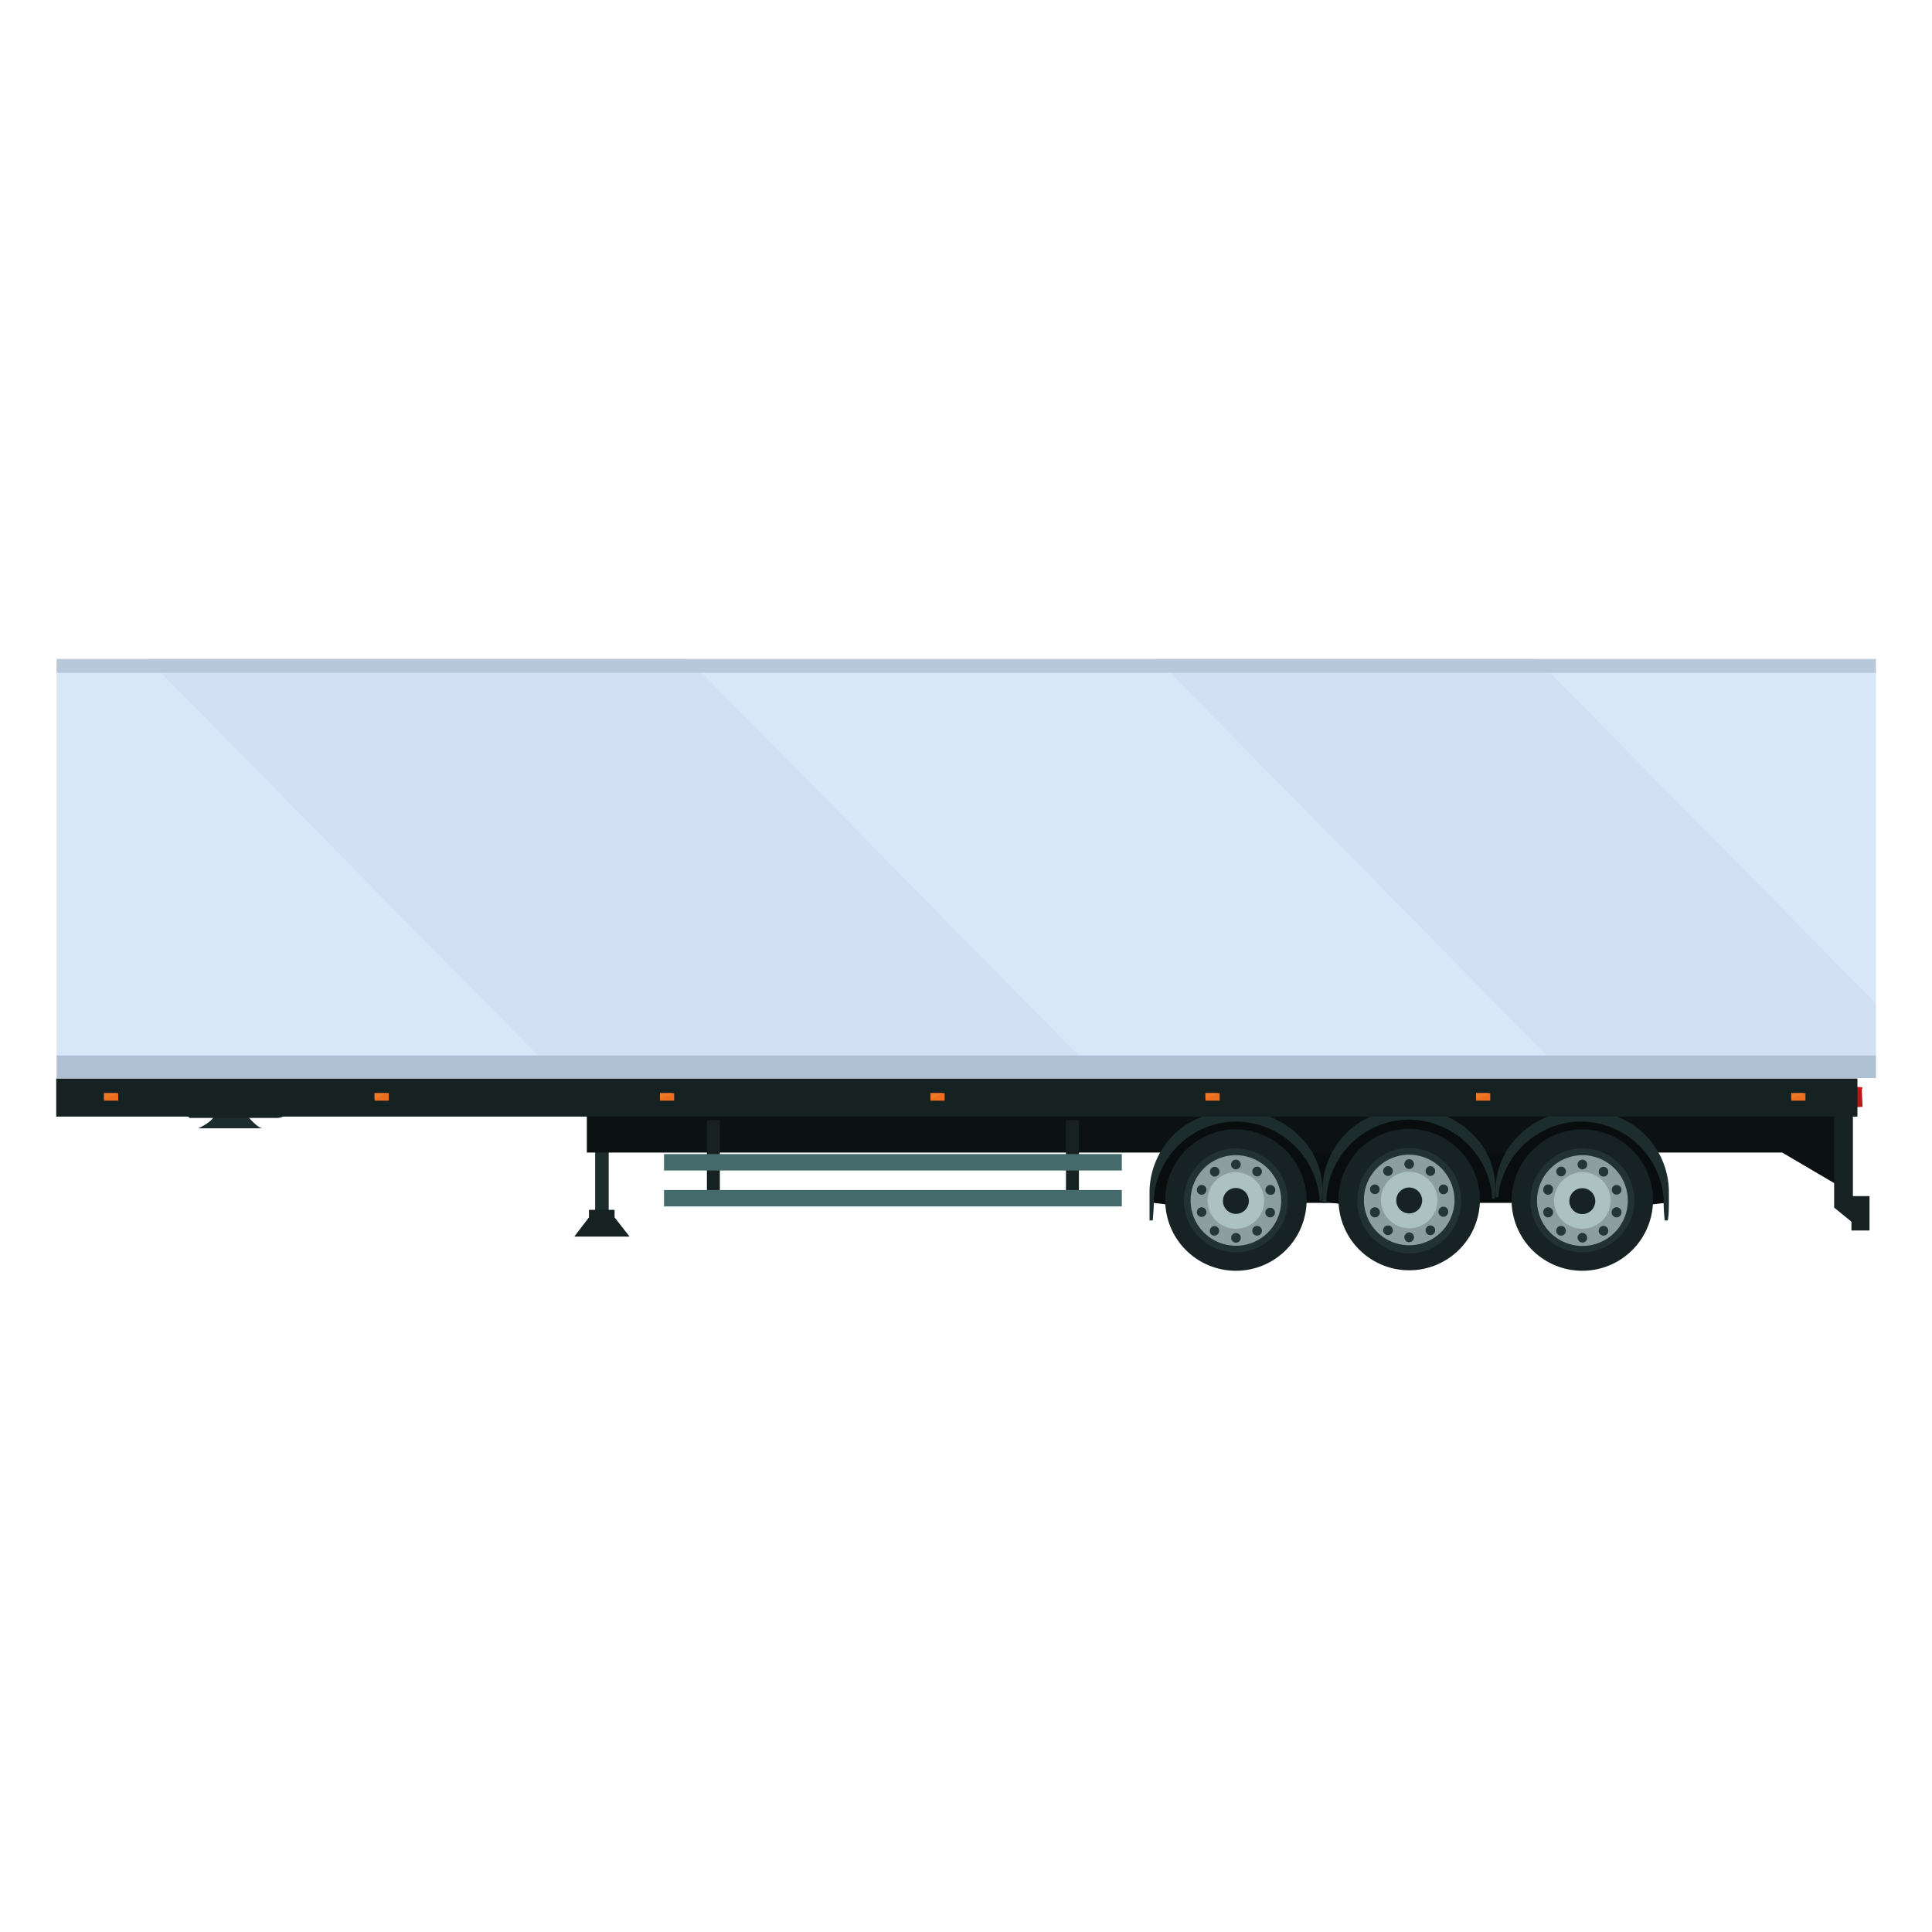 <svg id="Calque_1" data-name="Calque 1" xmlns="http://www.w3.org/2000/svg" viewBox="0 0 200 200"><defs><style>.cls-1{fill:#fff;}.cls-2{fill:#1d2d2e;}.cls-3{fill:#162122;}.cls-4{fill:#b21917;}.cls-5{fill:#cc1517;}.cls-6{fill:#0a0d0e;}.cls-7{fill:#0c1112;}.cls-8{fill:#172224;}.cls-9{fill:#223134;}.cls-10{fill:#8c9e9f;}.cls-11{fill:#abc1c2;}.cls-12{fill:#253639;}.cls-13{fill:#456a6c;}.cls-14{fill:#ed6f1e;}.cls-15{fill:#ef792b;}.cls-16{fill:#d7e7f8;}.cls-17{fill:#d1e0f2;}.cls-18{fill:#b0c0d4;}.cls-19{fill:#b7c8db;}</style></defs><rect class="cls-1" width="200" height="200"/><path class="cls-2" d="M20.53,116.8s1.5-.65,1.68-1.39h3.31s1.09,1.36,1.65,1.39Z"/><path class="cls-3" d="M18.22,113.94l1.39,1.79h9.07s2.53-.16-2.31-1.21A43.45,43.45,0,0,0,18.22,113.94Z"/><path class="cls-4" d="M192.81,114.57l-1.16.09c0-.1,0-.23,0-.38s0-.38,0-.61c0-.08,0-.16,0-.25,0-.28,0-.59.08-.92l1,.06v.14Z"/><path class="cls-5" d="M192.79,112.7a5.75,5.75,0,0,0-1.09.72c0-.28,0-.59.08-.92l1,.06Z"/><polygon class="cls-6" points="172.35 124.52 120.62 124.52 120.62 116.1 170.44 116.1 172.35 124.52"/><rect class="cls-2" x="61.61" y="118.9" width="1.4" height="6.85"/><polygon class="cls-7" points="190.41 122.79 184.49 119.31 115.69 119.31 60.75 119.31 60.75 115.01 114.59 115.01 190.41 115.01 190.41 122.79"/><polygon class="cls-3" points="191.81 114.88 191.81 126.59 189.87 125.01 189.87 114.64 191.81 114.64 191.81 114.88"/><rect class="cls-3" x="191.66" y="123.82" width="1.87" height="3.56"/><polygon class="cls-3" points="60.97 125.24 63.62 125.24 63.62 126.02 65.17 128.01 59.45 128.01 60.97 126.02 60.97 125.24"/><rect class="cls-3" x="73.18" y="115.97" width="1.34" height="8.77"/><rect class="cls-3" x="110.35" y="115.97" width="1.34" height="8.77"/><path class="cls-6" d="M136.9,123.22c0,.1,0,.2,0,.3l-.36.07-8.85,1.93-8.28-1-.19,0,.22-2.54.63-1.65.69-1.43,1.26-1,2-1.64,2-.51H129l1.9.14,1.87.91,1.79,1.55,1.05.57A7.82,7.82,0,0,1,136.9,123.22Z"/><path class="cls-2" d="M136.9,123.22c0,.1,0,.2,0,.3a6.85,6.85,0,0,1-.07.78h-.24c0-.24,0-.47-.05-.71a8.74,8.74,0,0,0-8.59-7.49,8.6,8.6,0,0,0-8.51,8,4.63,4.63,0,0,0,0,.47c0,.64-.11,1.71-.11,1.77H119c0-.35,0-2.71,0-3.07a8.41,8.41,0,0,1,6.29-7.94h5.32a9,9,0,0,1,5,3.59A7.82,7.82,0,0,1,136.9,123.22Z"/><path class="cls-8" d="M135.26,124.34a7.32,7.32,0,1,1-7.32-7.43A7.38,7.38,0,0,1,135.26,124.34Z"/><path class="cls-9" d="M133.32,124.34a5.38,5.38,0,1,1-5.38-5.46A5.43,5.43,0,0,1,133.32,124.34Z"/><path class="cls-10" d="M132.63,124.34a4.69,4.69,0,1,1-4.69-4.76A4.73,4.73,0,0,1,132.63,124.34Z"/><path class="cls-11" d="M130.87,124.34a2.93,2.93,0,1,1-2.93-3A3,3,0,0,1,130.87,124.34Z"/><path class="cls-8" d="M129.28,124.34a1.34,1.34,0,1,1-1.34-1.36A1.34,1.34,0,0,1,129.28,124.34Z"/><path class="cls-12" d="M128.44,120.55a.5.5,0,1,1-1,0,.5.5,0,1,1,1,0Z"/><path class="cls-12" d="M126.15,121a.51.51,0,0,1-.11.7.48.48,0,0,1-.69-.11.49.49,0,0,1,.11-.7A.48.48,0,0,1,126.15,121Z"/><path class="cls-12" d="M124.55,122.69a.5.5,0,0,1,.31.64.49.49,0,0,1-.62.32.5.5,0,0,1-.32-.63A.5.5,0,0,1,124.55,122.69Z"/><path class="cls-12" d="M124.24,125a.5.5,0,1,1-.32.64A.52.52,0,0,1,124.24,125Z"/><path class="cls-12" d="M125.35,127.11A.5.5,0,0,1,126,127a.52.52,0,0,1,.11.71.5.5,0,0,1-.69.11A.51.51,0,0,1,125.35,127.11Z"/><path class="cls-12" d="M127.45,128.13a.5.5,0,1,1,.49.51A.5.5,0,0,1,127.45,128.13Z"/><path class="cls-12" d="M129.73,127.71a.52.52,0,0,1,.11-.71.51.51,0,0,1,.7.11.52.52,0,0,1-.11.71A.51.51,0,0,1,129.73,127.71Z"/><path class="cls-12" d="M131.34,126a.5.5,0,1,1,.62-.32A.48.48,0,0,1,131.34,126Z"/><path class="cls-12" d="M131.65,123.65a.5.5,0,0,1-.63-.32.52.52,0,0,1,.32-.64.5.5,0,0,1,.31,1Z"/><path class="cls-12" d="M130.54,121.57a.49.49,0,0,1-.7.11.51.51,0,0,1-.11-.7.49.49,0,0,1,.7-.11A.51.51,0,0,1,130.54,121.57Z"/><path class="cls-6" d="M154.85,123.22v.3l.37.07,8.84,1.93,8.29-1,.19,0-.22-2.54-.63-1.65-.69-1.43-1.27-1-2-1.64-2-.51h-2.94l-1.9.14-1.87.91-1.79,1.55-1,.57A7.82,7.82,0,0,0,154.85,123.22Z"/><path class="cls-8" d="M156.48,124.34a7.32,7.32,0,1,0,7.32-7.43A7.38,7.38,0,0,0,156.48,124.34Z"/><path class="cls-9" d="M158.42,124.34a5.38,5.38,0,1,0,5.38-5.46A5.43,5.43,0,0,0,158.42,124.34Z"/><path class="cls-10" d="M159.11,124.34a4.7,4.7,0,1,0,4.69-4.76A4.73,4.73,0,0,0,159.11,124.34Z"/><path class="cls-11" d="M160.87,124.34a2.93,2.93,0,1,0,2.93-3A3,3,0,0,0,160.87,124.34Z"/><path class="cls-8" d="M162.46,124.34A1.34,1.34,0,1,0,163.8,123,1.34,1.34,0,0,0,162.46,124.34Z"/><path class="cls-12" d="M163.31,120.55a.5.5,0,1,0,1,0,.5.5,0,1,0-1,0Z"/><path class="cls-12" d="M165.59,121a.51.51,0,0,0,.11.7.49.49,0,0,0,.7-.11.51.51,0,0,0-.11-.7A.49.49,0,0,0,165.59,121Z"/><path class="cls-12" d="M167.2,122.69a.51.51,0,0,0-.32.64.5.5,0,1,0,.32-.64Z"/><path class="cls-12" d="M167.51,125a.5.5,0,0,0-.31,1,.48.48,0,0,0,.62-.32A.51.51,0,0,0,167.51,125Z"/><path class="cls-12" d="M166.4,127.11a.51.51,0,0,0-.7-.11.52.52,0,0,0-.11.71.51.51,0,0,0,.7.11A.52.52,0,0,0,166.4,127.11Z"/><path class="cls-12" d="M164.3,128.13a.5.5,0,0,0-.5-.5.49.49,0,0,0-.49.5.5.5,0,1,0,1,0Z"/><path class="cls-12" d="M162,127.71a.52.52,0,0,0-.11-.71.5.5,0,0,0-.69.11.5.5,0,0,0,.11.71A.5.5,0,0,0,162,127.71Z"/><path class="cls-12" d="M160.41,126a.5.5,0,0,0-.31-1,.51.51,0,0,0-.32.64A.49.49,0,0,0,160.41,126Z"/><path class="cls-12" d="M160.1,123.65a.49.49,0,0,0,.62-.32.5.5,0,1,0-.94-.31A.5.5,0,0,0,160.1,123.65Z"/><path class="cls-12" d="M161.21,121.57a.48.48,0,0,0,.69.11.51.51,0,0,0,.11-.7.48.48,0,0,0-.69-.11A.49.49,0,0,0,161.21,121.57Z"/><path class="cls-6" d="M154.84,123.17c0,.1,0,.19,0,.29l-.37.08-8.84,1.92-8.29-1-.19,0,.22-2.54.64-1.65.68-1.43,1.27-1,2-1.64,2-.51h2.94l1.9.14,1.87.91,1.79,1.55,1.05.57A7.88,7.88,0,0,1,154.84,123.17Z"/><path class="cls-8" d="M153.2,124.29a7.32,7.32,0,1,1-7.32-7.43A7.38,7.38,0,0,1,153.2,124.29Z"/><ellipse class="cls-9" cx="145.88" cy="124.29" rx="5.38" ry="5.46"/><path class="cls-10" d="M150.57,124.29a4.69,4.69,0,1,1-4.69-4.76A4.73,4.73,0,0,1,150.57,124.29Z"/><path class="cls-11" d="M148.81,124.29a2.93,2.93,0,1,1-2.93-3A3,3,0,0,1,148.81,124.29Z"/><path class="cls-8" d="M147.22,124.29a1.34,1.34,0,1,1-1.34-1.36A1.35,1.35,0,0,1,147.22,124.29Z"/><path class="cls-12" d="M146.38,120.5a.51.51,0,0,1-.5.51.5.5,0,0,1-.5-.51.5.5,0,0,1,.5-.5A.5.5,0,0,1,146.38,120.5Z"/><path class="cls-12" d="M144.09,120.93a.51.51,0,0,1-.11.7.49.49,0,0,1-.7-.11.51.51,0,0,1,.11-.7A.49.49,0,0,1,144.09,120.93Z"/><path class="cls-12" d="M142.48,122.64a.51.51,0,0,1,.32.64.5.5,0,1,1-.32-.64Z"/><path class="cls-12" d="M142.17,125a.5.5,0,0,1,.31,1,.49.49,0,0,1-.62-.32A.5.5,0,0,1,142.17,125Z"/><path class="cls-12" d="M143.28,127.06a.51.51,0,0,1,.7-.11.52.52,0,0,1,.11.71.51.51,0,0,1-.7.11A.52.52,0,0,1,143.28,127.06Z"/><path class="cls-12" d="M145.38,128.08a.5.5,0,0,1,.5-.5.5.5,0,0,1,.5.5.51.51,0,0,1-.5.51A.5.5,0,0,1,145.38,128.08Z"/><path class="cls-12" d="M147.67,127.66a.52.52,0,0,1,.11-.71.5.5,0,1,1,.58.82A.5.5,0,0,1,147.67,127.66Z"/><path class="cls-12" d="M149.28,125.94a.5.5,0,0,1,.3-1,.51.51,0,0,1,.32.64A.49.49,0,0,1,149.28,125.94Z"/><path class="cls-12" d="M149.58,123.6a.49.49,0,0,1-.62-.32.5.5,0,0,1,.32-.64.49.49,0,0,1,.62.33A.5.5,0,0,1,149.58,123.6Z"/><path class="cls-12" d="M148.48,121.52a.49.49,0,0,1-.7.11.51.51,0,0,1-.11-.7.49.49,0,0,1,.7-.11A.51.51,0,0,1,148.48,121.52Z"/><path class="cls-2" d="M153.52,118.71a9,9,0,0,0-5-3.59h-5.32a8.42,8.42,0,0,0-6.3,7.94c0,.18,0,.82,0,1.48h.42v-.18c0-.25,0-.44,0-.46a8.61,8.61,0,0,1,8.52-8,8.72,8.72,0,0,1,8.58,7.5c0,.23,0,.46.06.7h.24a6.85,6.85,0,0,0,.07-.78c0-.1,0-.2,0-.3A7.93,7.93,0,0,0,153.52,118.71Z"/><path class="cls-2" d="M172.76,123.22a8.42,8.42,0,0,0-6.3-7.94h-5.32a8.9,8.9,0,0,0-5,3.59,7.82,7.82,0,0,0-1.32,4.35v.3l0,.42h.3c0-.12,0-.23,0-.35a8.72,8.72,0,0,1,8.58-7.49,8.61,8.61,0,0,1,8.52,8s0,.22,0,.47c0,.64.1,1.71.11,1.77h.3C172.81,125.94,172.76,123.58,172.76,123.22Z"/><rect class="cls-13" x="68.74" y="119.47" width="47.39" height="1.7"/><rect class="cls-13" x="68.74" y="123.19" width="47.39" height="1.7"/><rect class="cls-3" x="5.82" y="111.65" width="186.46" height="3.94"/><rect class="cls-14" x="10.77" y="113.16" width="1.47" height="0.78"/><polygon class="cls-15" points="12.1 113.16 10.77 113.78 10.77 113.16 12.1 113.16"/><rect class="cls-14" x="38.78" y="113.16" width="1.47" height="0.78"/><polygon class="cls-15" points="40.11 113.16 38.78 113.78 38.78 113.16 40.11 113.16"/><rect class="cls-14" x="68.32" y="113.16" width="1.47" height="0.78"/><polygon class="cls-15" points="69.64 113.16 68.32 113.78 68.32 113.16 69.64 113.16"/><rect class="cls-14" x="96.32" y="113.16" width="1.47" height="0.78"/><polygon class="cls-15" points="97.65 113.16 96.33 113.78 96.33 113.16 97.65 113.16"/><rect class="cls-14" x="124.79" y="113.16" width="1.47" height="0.78"/><polygon class="cls-15" points="126.12 113.16 124.79 113.78 124.79 113.16 126.12 113.16"/><rect class="cls-14" x="152.8" y="113.16" width="1.47" height="0.78"/><polygon class="cls-15" points="154.13 113.16 152.8 113.78 152.8 113.16 154.13 113.16"/><rect class="cls-14" x="185.43" y="113.16" width="1.47" height="0.78"/><polygon class="cls-15" points="186.76 113.16 185.43 113.78 185.43 113.16 186.76 113.16"/><rect class="cls-16" x="5.86" y="68.22" width="188.33" height="43.38"/><polygon class="cls-17" points="113.95 111.6 57.98 111.6 15.26 68.22 71.24 68.22 113.95 111.6"/><polygon class="cls-17" points="194.18 103.89 194.18 111.6 162.44 111.6 119.72 68.22 159.06 68.22 194.18 103.89"/><rect class="cls-18" x="5.86" y="109.26" width="188.33" height="2.34"/><rect class="cls-19" x="5.86" y="68.22" width="188.33" height="1.43"/></svg>